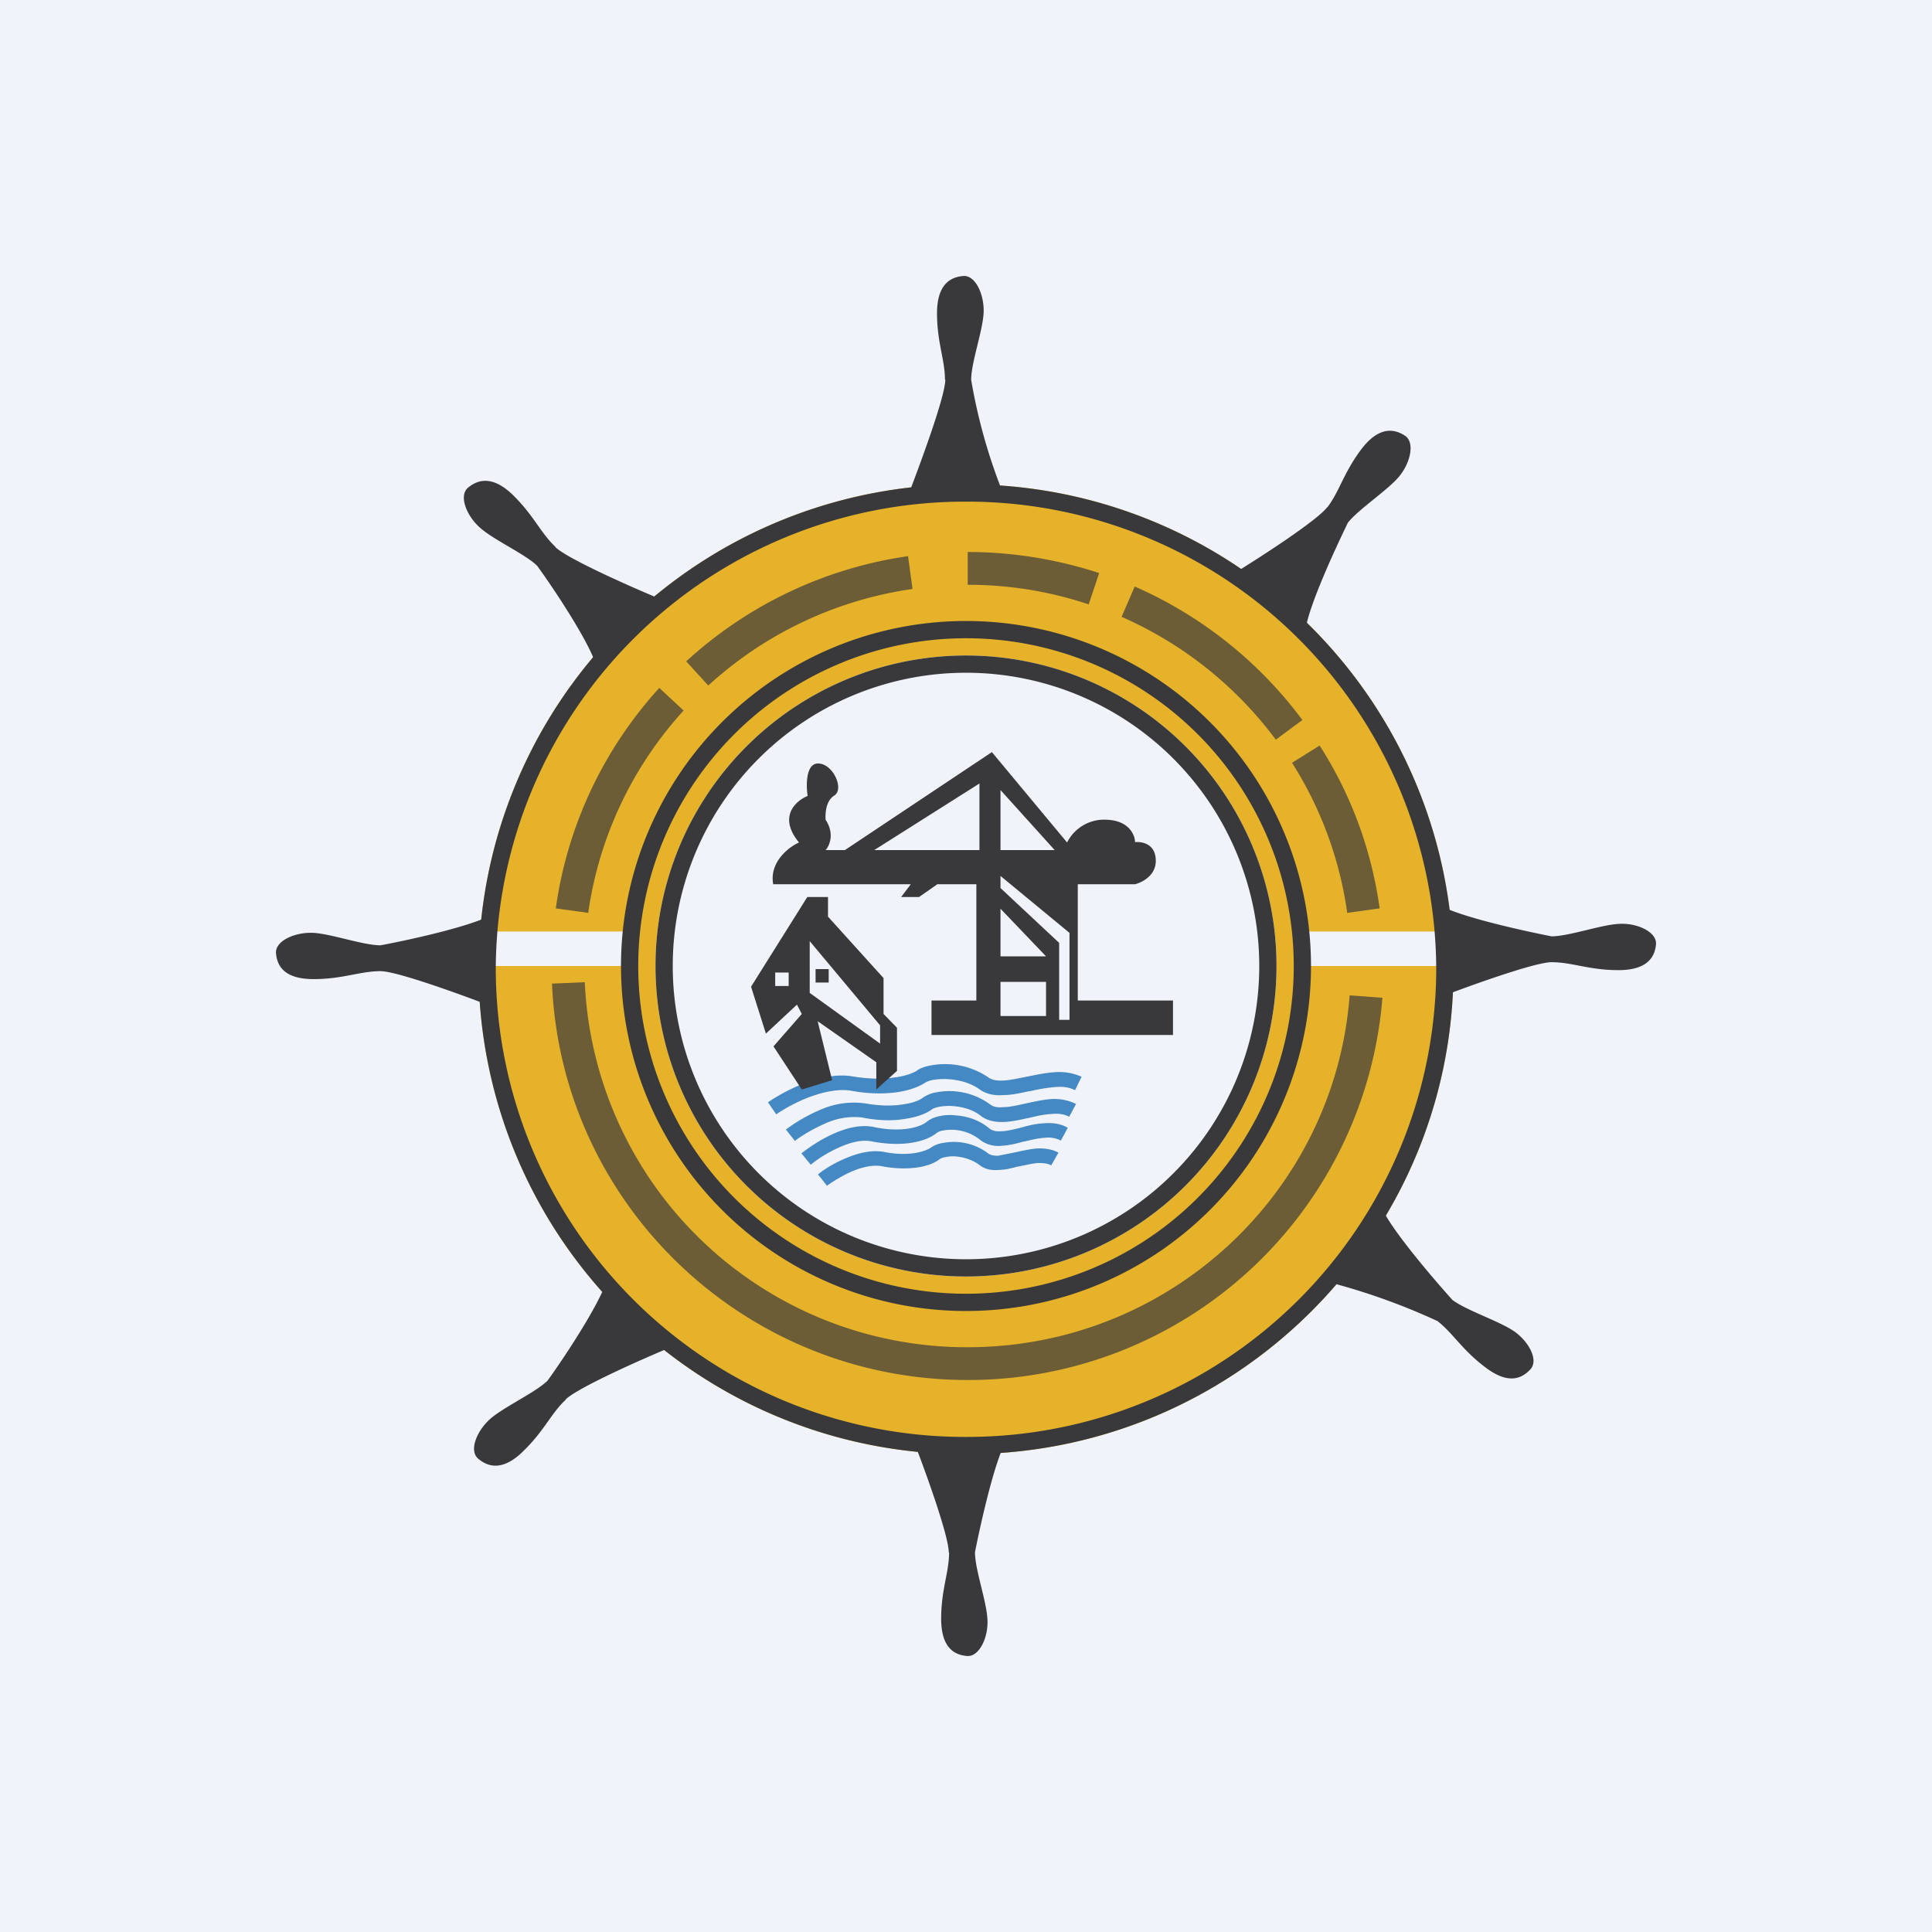 <!-- by TradingView --><svg width="56" height="56" viewBox="0 0 56 56" xmlns="http://www.w3.org/2000/svg"><path fill="#F0F3FA" d="M0 0h56v56H0z"/><path d="M28 42.15c7.8 0 14.13-6.3 14.13-14.06A14.1 14.1 0 0 0 28 14.04a14.1 14.1 0 0 0-14.13 14.05A14.1 14.1 0 0 0 28 42.15ZM14.17 27h3.99v1h-4v-1Zm23.75 0h3.97v1h-3.97v-1Z" fill="#E6B229"/><path fill-rule="evenodd" d="M28 41.65a13.6 13.6 0 0 0 13.63-13.56A13.6 13.6 0 0 0 28 14.54a13.6 13.6 0 0 0-13.63 13.55A13.6 13.6 0 0 0 28 41.65Zm0 .5c7.8 0 14.13-6.3 14.13-14.06A14.1 14.1 0 0 0 28 14.04a14.1 14.1 0 0 0-14.13 14.05A14.1 14.1 0 0 0 28 42.15Z" fill="#39393C"/><path d="M31.56 17.52c-1.1-.37-2.28-.57-3.51-.57V16c1.33 0 2.61.22 3.81.61l-.3.9Zm-5.1-.45a11.1 11.1 0 0 0-5.93 2.8l-.64-.7a12.05 12.05 0 0 1 6.43-3.05l.13.95Zm10.52 4.37a11.14 11.14 0 0 0-4.47-3.56l.38-.88a12.1 12.1 0 0 1 4.86 3.87l-.77.57Zm-17.16-.85a10.98 10.98 0 0 0-2.77 5.87l-.94-.13a11.93 11.93 0 0 1 3-6.39l.7.65Zm19.23 5.87a10.94 10.94 0 0 0-1.6-4.35l.8-.5c.9 1.4 1.5 3 1.74 4.72l-.94.13Zm-22.1 2.01a11.08 11.08 0 0 0 11.1 10.58c5.85 0 10.64-4.5 11.07-10.2l.95.07A12.04 12.04 0 0 1 28.05 40C21.56 40 16.27 34.9 16 28.51l.95-.04Z" fill="#39393C" fill-opacity=".7"/><path fill-rule="evenodd" d="M28 37.5a9.5 9.5 0 1 0 0-19 9.5 9.5 0 0 0 0 19Zm0 .5a10 10 0 1 0 0-20 10 10 0 0 0 0 20Z" fill="#39393C"/><path d="M37 28a9 9 0 1 1-18 0 9 9 0 0 1 18 0Z" fill="#F0F3FA"/><path fill-rule="evenodd" d="M28 36.5a8.5 8.5 0 1 0 0-17 8.5 8.5 0 0 0 0 17Zm0 .5a9 9 0 1 0 0-18 9 9 0 0 0 0 18Z" fill="#39393C"/><path d="M27.4 11c0 .48-.69 2.34-1.02 3.21h2.66a16.1 16.1 0 0 1-.89-3.2c0-.5.33-1.4.36-1.93.03-.52-.23-1.11-.59-1.08-.36.03-.76.23-.76 1.08 0 .85.23 1.34.23 1.93ZM27.5 45c0-.48-.67-2.34-1.01-3.21h2.66c-.34.63-.73 2.4-.89 3.2 0 .5.33 1.4.36 1.93.04.52-.23 1.11-.59 1.08-.36-.03-.75-.23-.75-1.08 0-.85.23-1.34.23-1.93ZM38.47 14.7c-.28.38-1.95 1.46-2.75 1.95l2.12 1.6c.1-.7.87-2.36 1.23-3.1.3-.38 1.12-.92 1.46-1.31.35-.4.5-1.03.18-1.22-.3-.19-.74-.27-1.25.4-.52.69-.63 1.22-.99 1.69ZM41.64 38.28a18.7 18.7 0 0 0-3.18-1.13l1.61-2.1c.3.64 1.48 2.02 2.03 2.63.4.3 1.32.6 1.76.89.44.29.75.85.5 1.12-.24.26-.63.46-1.31-.06-.68-.51-.94-1-1.4-1.35ZM16.1 15.86c.34.33 2.16 1.14 3.03 1.5l-1.86 1.9c-.21-.68-1.22-2.2-1.7-2.86-.35-.34-1.24-.74-1.64-1.09-.4-.34-.64-.93-.37-1.17.28-.23.7-.38 1.31.21.61.6.8 1.1 1.23 1.5ZM16.4 40.56c.34-.33 2.15-1.14 3.02-1.5l-1.85-1.9c-.22.68-1.22 2.2-1.7 2.86-.35.34-1.24.75-1.64 1.09-.4.34-.65.93-.37 1.17.27.23.7.38 1.3-.21.62-.6.81-1.1 1.24-1.5ZM44.97 27.89c-.47 0-2.34.67-3.22 1.01v-2.65c.63.34 2.41.73 3.22.89.5 0 1.42-.33 1.94-.36.53-.04 1.12.23 1.09.59-.03.35-.23.75-1.09.75-.85 0-1.34-.23-1.94-.23ZM11.03 28.15c.47 0 2.34.68 3.22 1.02v-2.65c-.63.34-2.41.73-3.22.88-.5 0-1.42-.33-1.94-.36-.53-.03-1.12.23-1.09.59.03.36.23.75 1.09.75.85 0 1.34-.23 1.94-.23Z" fill="#39393C"/><path d="M26.82 31.38a.64.64 0 0 1 .24-.08c.12-.02.26-.03.42-.02.32.02.66.11.92.3.21.15.46.18.7.16.23 0 .49-.06.73-.11h.02c.25-.06.5-.1.72-.12.23-.02.42 0 .59.09l.19-.39a1.6 1.6 0 0 0-.8-.13c-.27.02-.54.08-.8.13-.25.05-.47.1-.67.11-.2.01-.33-.02-.43-.09a2.24 2.24 0 0 0-1.66-.35c-.16.03-.3.07-.41.15-.1.07-.33.16-.65.2-.32.05-.73.05-1.22-.03-.46-.08-.97.04-1.4.2-.44.17-.83.4-1.05.55l.24.35c.2-.14.56-.35.96-.5.4-.15.83-.24 1.18-.19.52.1.98.1 1.35.05.36-.05.65-.16.83-.28Zm.2.77c.03-.02.1-.05.21-.07.1-.02.24-.03.38-.02.29.02.6.1.84.3.2.14.44.17.66.16.22-.01.45-.06.67-.11h.02c.24-.06.46-.11.67-.12.2-.02.38 0 .52.08l.2-.37a1.4 1.4 0 0 0-.75-.14c-.25.02-.5.08-.73.13-.24.05-.44.1-.62.1-.18.02-.3-.01-.38-.07a2 2 0 0 0-1.56-.36.94.94 0 0 0-.39.15c-.1.08-.29.16-.58.2-.3.05-.67.05-1.12-.03a2.4 2.4 0 0 0-1.31.2c-.4.17-.76.4-.97.56l.26.33c.18-.14.5-.34.87-.5a2 2 0 0 1 1.07-.18c.5.1.92.1 1.26.04.34-.05.61-.15.78-.28Zm.3.62a.44.44 0 0 0-.17.07c-.32.26-1 .42-1.9.24-.27-.05-.61.03-.95.19-.34.15-.63.35-.8.49l-.27-.33c.19-.15.52-.38.89-.55.37-.17.81-.3 1.22-.21.82.17 1.36-.01 1.53-.16.1-.08.23-.13.37-.16.14-.03.3-.04.46-.02.32.02.69.13.99.39.07.05.17.08.32.07.17 0 .35-.05.57-.1.2-.06.44-.12.67-.13.23-.02.48 0 .7.13l-.2.37a.8.8 0 0 0-.47-.08c-.19.01-.39.06-.6.11h-.02c-.2.06-.42.11-.62.12a.86.86 0 0 1-.63-.17 1.33 1.33 0 0 0-1.08-.27Zm-.07.82a.4.4 0 0 1 .16-.05c.08-.02.19-.03.3-.02.23.02.48.1.67.24.17.14.38.17.57.15.18 0 .38-.05.56-.1h.02c.2-.04.37-.08.54-.1.16 0 .3.01.4.07l.21-.37c-.2-.11-.43-.13-.64-.12-.21.02-.42.07-.61.11l-.5.1c-.14 0-.23-.02-.29-.07a1.65 1.65 0 0 0-1.31-.3.8.8 0 0 0-.34.13c-.07.05-.22.12-.46.16-.24.04-.55.04-.9-.03-.38-.07-.78.04-1.11.18-.34.14-.64.33-.81.47l.26.33c.15-.11.42-.28.71-.41.3-.13.61-.2.86-.16.4.08.76.08 1.05.04.28-.04.51-.13.66-.25Z" fill="#4489C3"/><path fill-rule="evenodd" d="m23.24 31.58-.82-1.25.82-.94-.14-.27-.9.84-.43-1.36L23.4 26H24v.57l1.61 1.78v1.04l.39.4v1.25l-.6.54v-.79l-1.7-1.19.42 1.71-.88.27Zm.23-2.8v-1.5l2.04 2.44v.53l-2.04-1.47Zm-1-.59h.39v.39h-.39v-.39Zm1.55-.1h-.38v.39h.38v-.39Z" fill="#39393C"/><path fill-rule="evenodd" d="M22.41 25.63h3.99l-.28.37h.52l.53-.37h1.13V29H27v1h7v-1h-2.76v-3.37h1.66c.2-.05.63-.26.6-.72-.02-.46-.41-.52-.6-.5 0-.2-.17-.63-.83-.65a1.2 1.2 0 0 0-1.14.66l-2.18-2.62-4.26 2.84h-.56c.11-.12.27-.47 0-.88-.01-.17 0-.54.25-.7.3-.18-.03-.93-.47-.93-.35 0-.35.63-.3.94-.34.14-.87.6-.25 1.35-.3.13-.86.57-.75 1.2Zm5.98-2.92-3.05 1.93h3.05V22.7Zm.61 1.93V22.9l1.57 1.74H29Zm0 1.7v1.38h1.32L29 26.34Zm0 3.11v-.99h1.32v.99H29Zm0-4.06v.35l1.7 1.59v2.23h.3v-2.52l-2-1.65Z" fill="#39393C"/></svg>